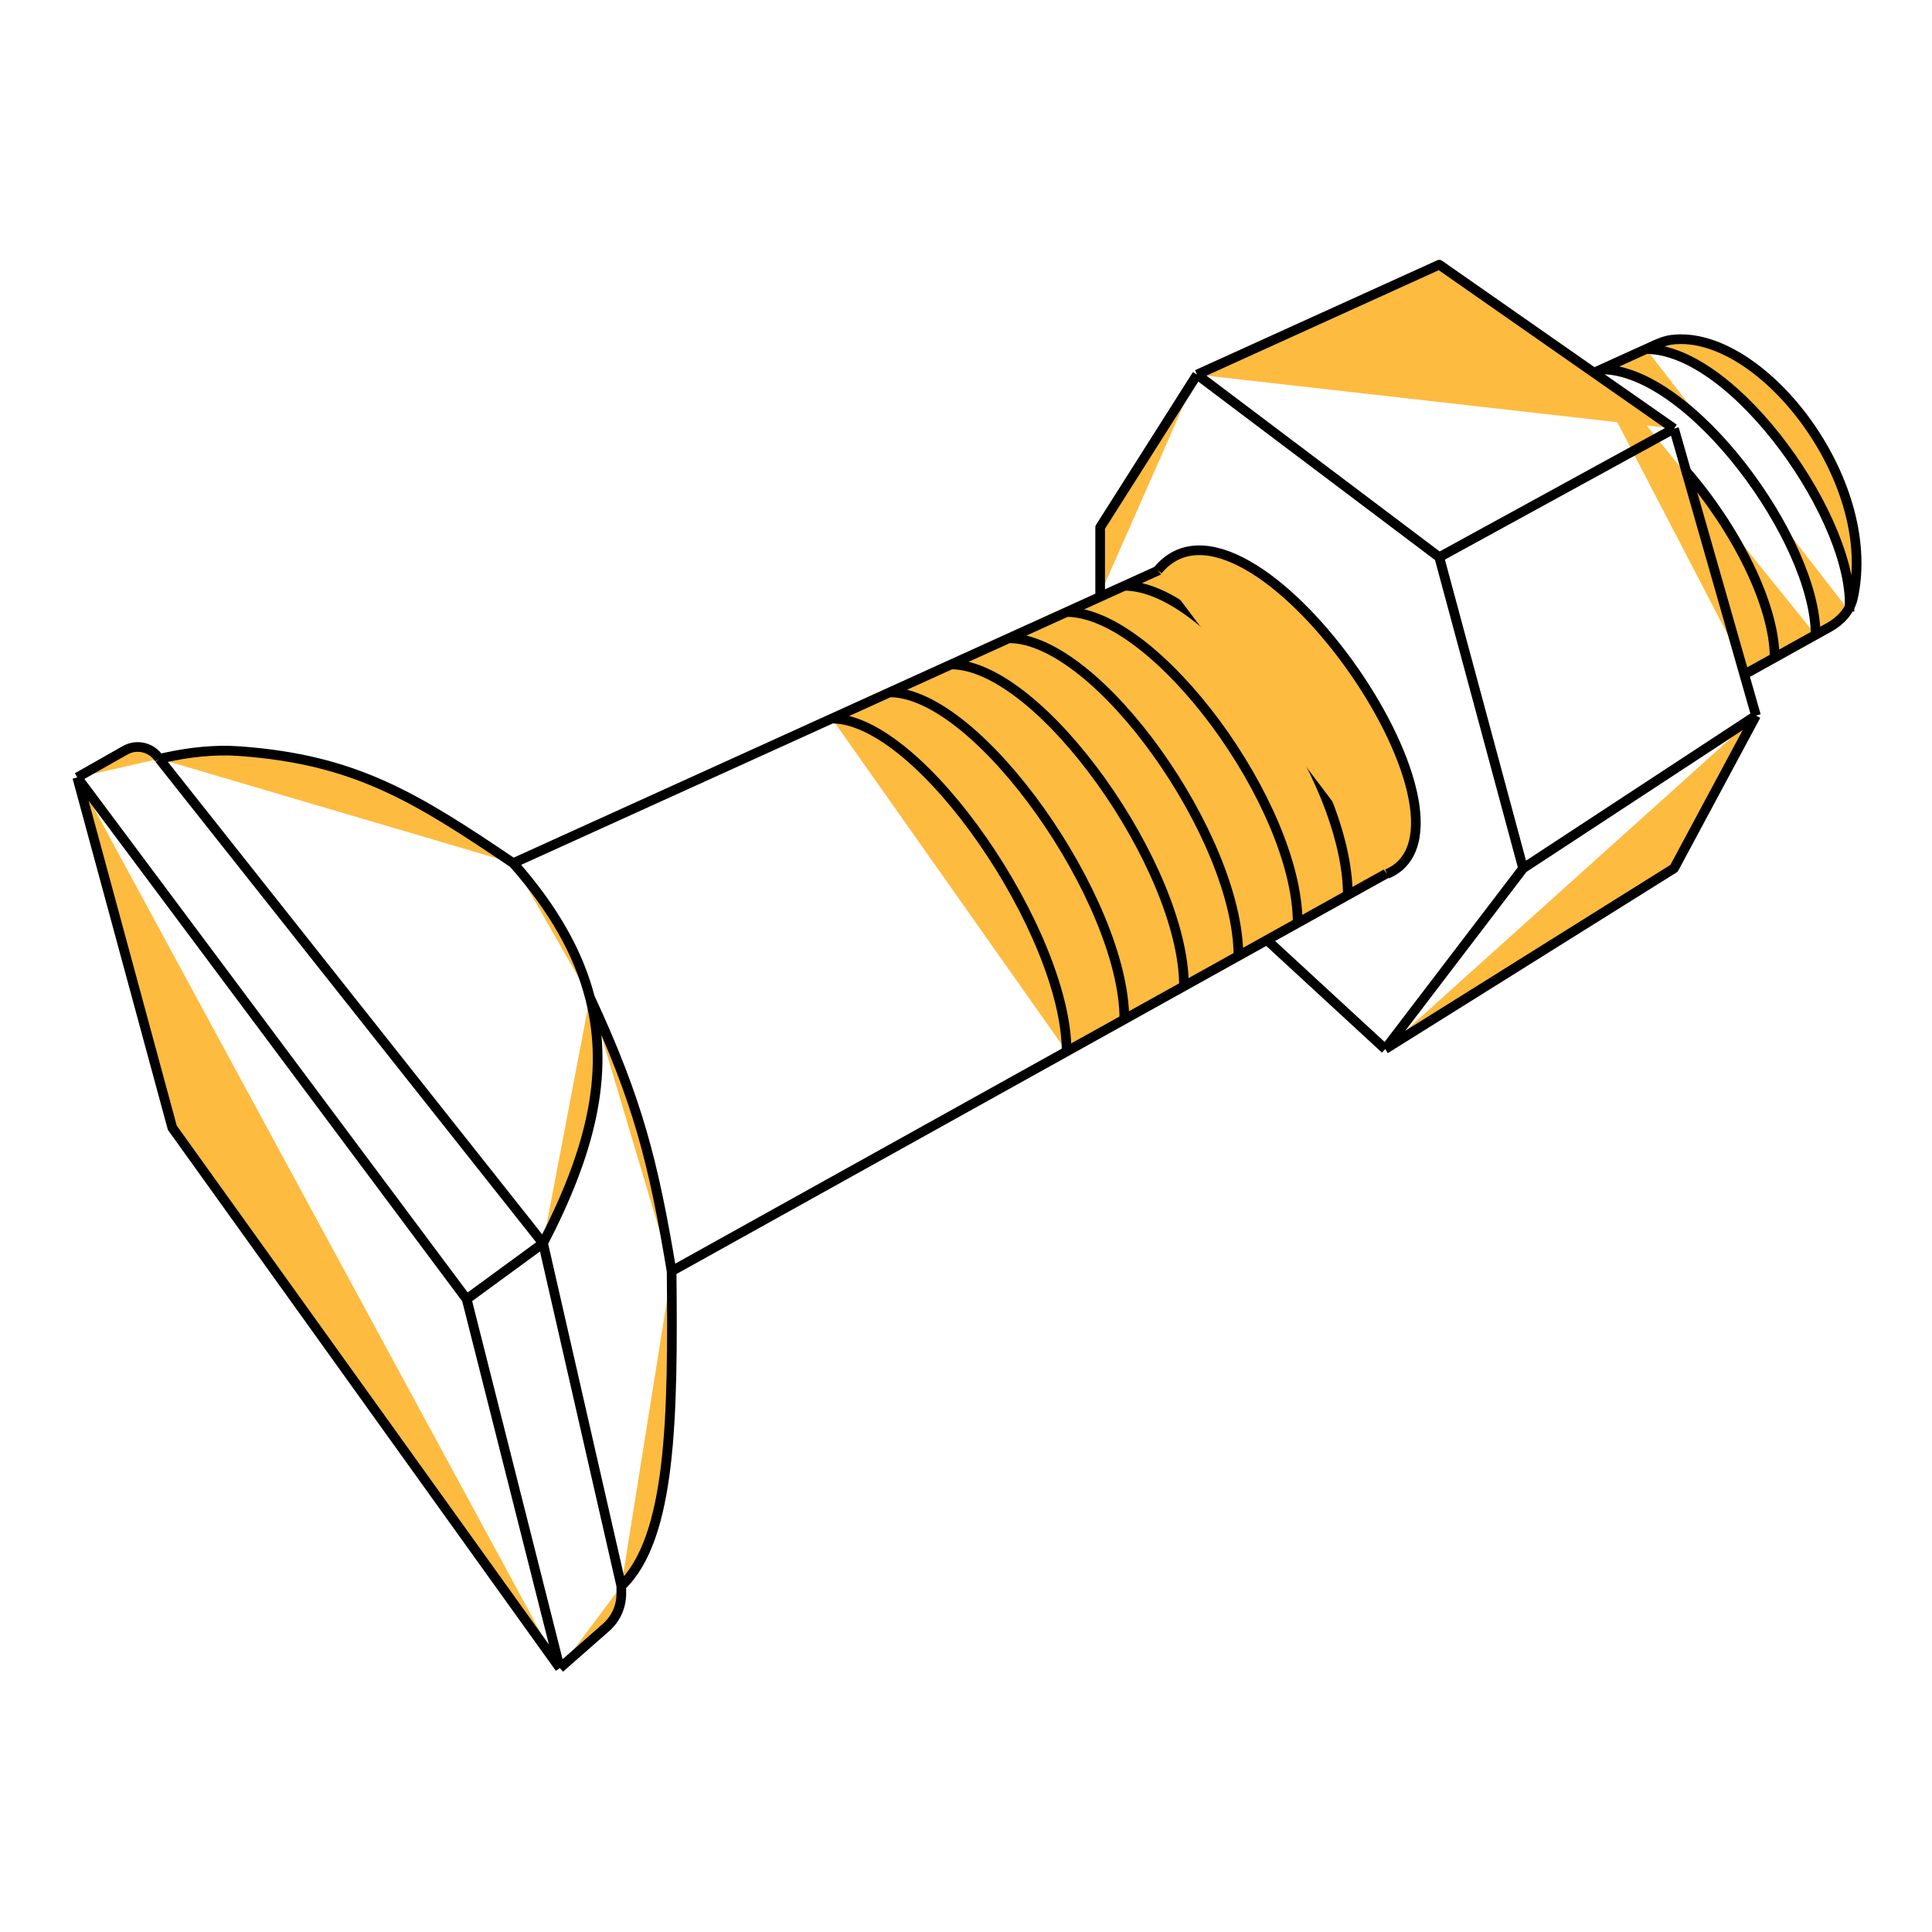 <svg width="200" height="200" viewBox="0 0 200 200" fill="#fdbb40" xmlns="http://www.w3.org/2000/svg">
<path d="M57.954 172.676L17.836 116.742L7.999 80.481M57.954 172.676L62.745 168.465C63.746 167.586 64.319 166.319 64.319 164.988V164.189M57.954 172.676L48.31 134.486M69.526 131.593C69.676 146.7 69.526 159.174 64.319 164.189M69.526 131.593C67.635 120.322 66.077 114.072 61.063 103.24M69.526 131.593L110.416 108.848M53.132 89.353C42.998 82.505 36.788 78.629 24.8 77.76C22.228 77.574 19.648 77.865 17.128 78.412L16.486 78.552M53.132 89.353C57.343 94.117 59.88 98.684 61.063 103.24M53.132 89.353L86.114 74.386M16.486 78.552V78.552C15.729 77.364 14.174 76.976 12.948 77.672L7.999 80.481M16.486 78.552L56.218 128.7M7.999 80.481L48.31 134.486M64.319 164.189L56.218 128.7M56.218 128.7L48.31 134.486M56.218 128.7C60.954 119.547 63.187 111.413 61.063 103.24M86.114 74.386C95.372 74.386 110.416 96.641 110.416 108.848M86.114 74.386L121.796 58.193C130.941 58.193 144.792 76.866 145.128 89.087C145.135 89.367 144.982 89.62 144.737 89.756L110.416 108.848M92.093 71.672C101.351 71.672 116.395 93.315 116.395 105.522M98.458 68.784C107.716 68.784 122.567 89.882 122.567 102.089M104.437 66.07C113.695 66.07 128.2 86.748 128.2 98.955M110.416 63.357C119.674 63.357 134.333 83.337 134.333 95.544M116.395 60.644C125.653 60.644 139.526 80.448 139.526 92.655M165.772 38.236C175.03 38.236 187.952 55.944 187.952 65.718M170.401 36.136C179.659 36.136 192.196 54.208 191.447 63.273M180.904 69.638L189.368 64.93C190.571 64.261 191.538 63.193 191.83 61.848C194.501 49.549 182.107 33.991 173.016 35.177C172.425 35.255 171.864 35.472 171.32 35.718L164.807 38.674M183.709 68.078C183.709 62.6 179.65 54.63 174.451 48.682" stroke="black"/>
<path d="M119.867 59.031C129.125 47.844 155.356 85.454 143.591 90.469" stroke="black"/>
<path d="M113.888 61.538V54.594L123.917 38.778M123.917 38.778L148.991 27.398L173.294 44.371M123.917 38.778L148.991 57.68M173.294 44.371L181.78 74.075M173.294 44.371L148.991 57.68M181.78 74.075L173.294 89.89L143.398 108.599M181.78 74.075L157.671 89.89M143.398 108.599L131.054 97.22M143.398 108.599L157.671 89.89M148.991 57.68L157.671 89.89" stroke="black" stroke-linejoin="round"/>
</svg>
